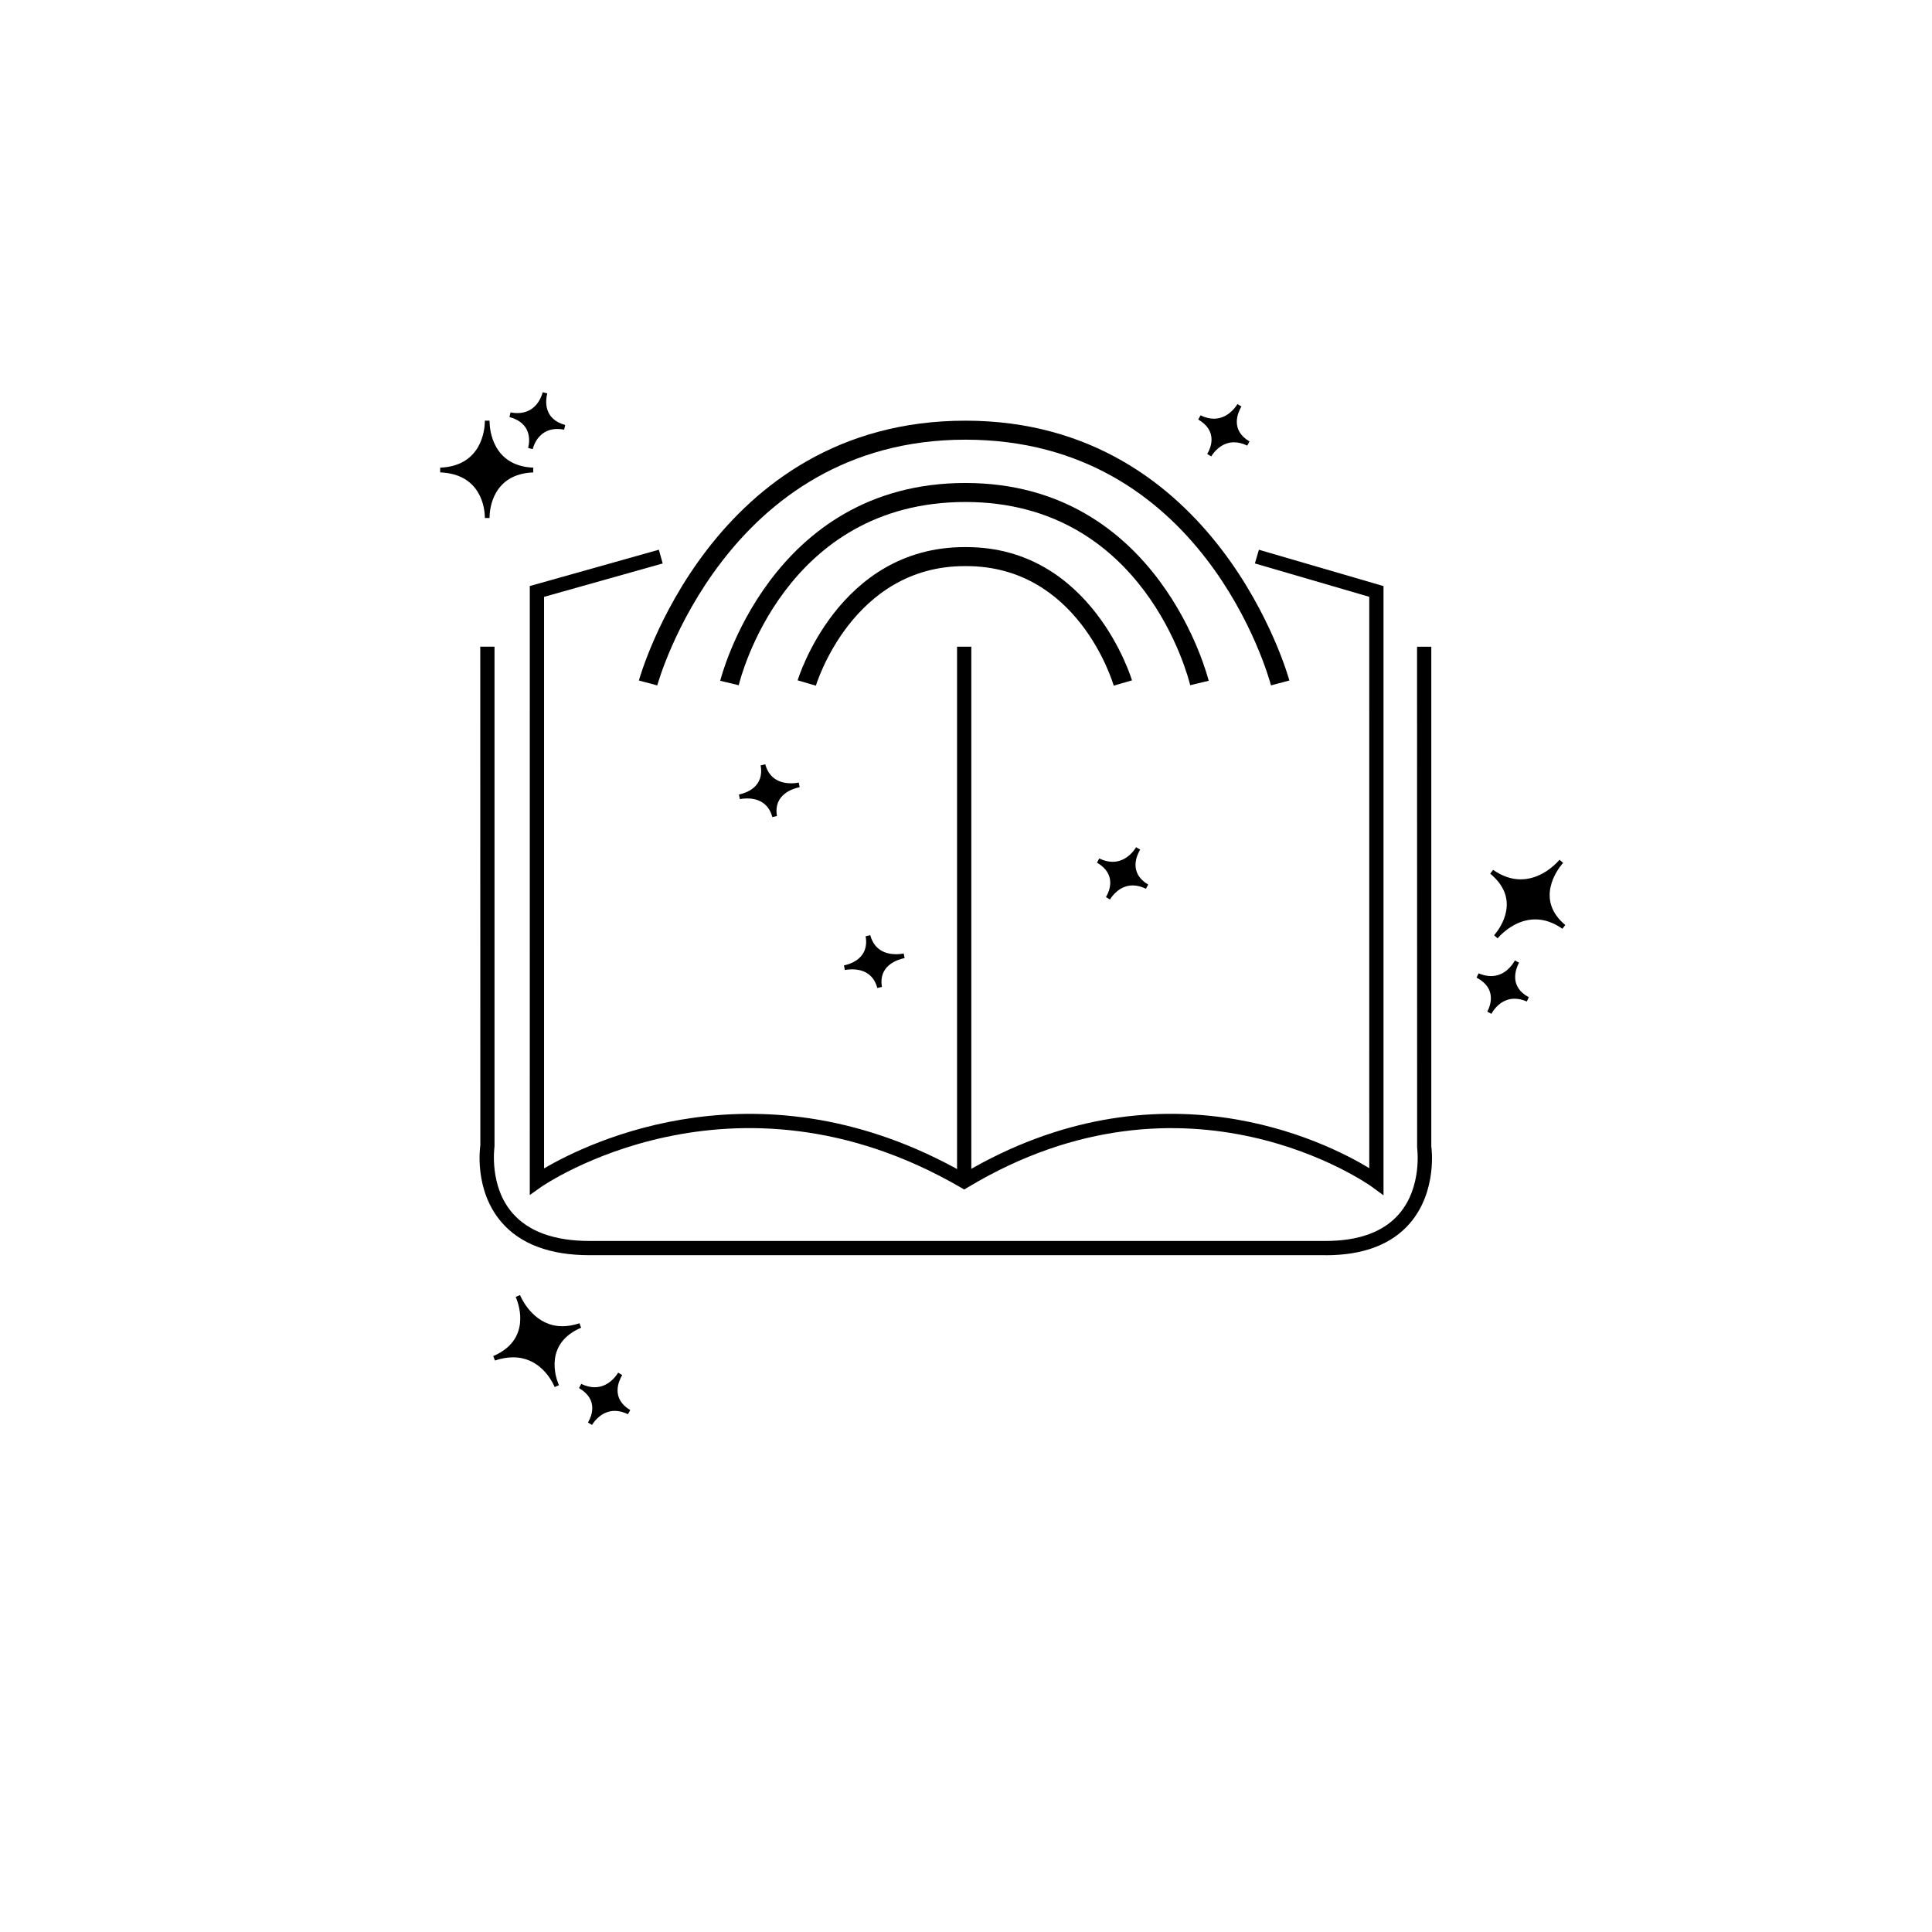 <?xml version="1.0" encoding="UTF-8"?>
<!-- Uploaded to: SVG Find, www.svgrepo.com, Generator: SVG Find Mixer Tools -->
<svg fill="#000000" width="800px" height="800px" version="1.1" viewBox="144 144 512 512" xmlns="http://www.w3.org/2000/svg">
 <g>
  <path d="m557.75 372.29s-8.797 9.441 0.664 17.34c-10.156-7.106-17.977 2.621-17.977 2.621s8.566-9.16-1.109-17.199c10.359 7.238 18.422-2.762 18.422-2.762"/>
  <path d="m540.89 392.68-0.945-0.828s0.098-0.109 0.266-0.309c0.711-0.852 2.394-3.133 2.926-6.062 0.691-3.715-0.734-7.059-4.211-9.957l0.762-1.004c2.394 1.672 4.852 2.519 7.305 2.519 5.195 0 8.973-3.723 10.02-4.883 0.172-0.207 0.273-0.312 0.273-0.312l0.953 0.828s-0.098 0.109-0.273 0.312c-1.285 1.547-7.168 9.457 0.848 16.152l-0.762 0.996c-2.359-1.648-4.769-2.484-7.184-2.484-5.043 0-8.699 3.594-9.715 4.711-0.164 0.215-0.262 0.32-0.262 0.32zm1.559-15.238c1.797 2.516 2.465 5.32 1.918 8.273-0.211 1.145-0.574 2.191-0.992 3.113 1.879-1.258 4.449-2.422 7.488-2.422 1.496 0 2.988 0.289 4.465 0.852-2.957-4.207-2.023-8.488-0.621-11.461-1.945 1.305-4.59 2.519-7.719 2.519-1.523-0.008-3.043-0.293-4.539-0.875z"/>
  <path d="m318.18 325.64-4.867-1.301c0.188-0.691 19.184-68.855 86.527-68.855 66.816 0 85.68 68.172 85.859 68.855l-4.871 1.293c-0.711-2.656-18.094-65.113-80.988-65.113-63.512 0.004-81.484 64.473-81.66 65.121z"/>
  <path d="m339.77 325.59-4.902-1.176c0.125-0.523 13.125-52.418 64.977-52.418 51.449 0 64.348 51.898 64.473 52.422l-4.902 1.164c-0.473-1.984-12.148-48.547-59.57-48.547-47.828 0.004-59.598 46.57-60.074 48.555z"/>
  <path d="m360.22 325.71-4.836-1.414c0.105-0.352 10.742-35.309 44.246-35.309 0.152-0.004 0.312 0 0.48 0 33.223 0 43.77 34.953 43.875 35.312l-4.836 1.41c-0.383-1.293-9.637-31.684-39.066-31.684-0.141-0.004-0.289 0-0.422 0-29.809 0-39.352 31.367-39.441 31.684z"/>
  <path d="m510.64 460.77-3.012-2.211c-0.48-0.352-48.812-34.965-107.14 0.102l-0.957 0.574-0.961-0.559c-60.523-35.121-110.69-0.453-111.19-0.098l-2.984 2.117 0.004-161.39 34.199-9.621 1.023 3.637-31.441 8.852v151.46c11.859-6.949 57.605-29.367 111.32 1.219 51.68-30.492 95.707-8.34 107.37-1.281l-0.004-151.41-30.309-8.844 1.062-3.629 33.023 9.633v161.45z"/>
  <path d="m495.3 476.64h-195.06c-10.496 0-18.355-2.949-23.352-8.762-7.301-8.5-5.668-19.875-5.594-20.359l-0.02-132.14h3.777v132.43c-0.035 0.383-1.449 10.48 4.727 17.633 4.246 4.926 11.133 7.426 20.465 7.426h195.06c8.816 0 15.359-2.41 19.457-7.148 6.238-7.227 4.805-17.527 4.793-17.633l-0.02-132.7h3.777v132.43c0.055 0.215 1.664 11.859-5.688 20.379-4.852 5.613-12.355 8.457-22.32 8.457z"/>
  <path d="m397.63 315.38h3.777v141.67h-3.777z"/>
  <path d="m273.11 255.51s-0.469 12.531 12.184 13.055c-12.652 0.504-12.184 12.68-12.184 12.68s0.484-12.176-12.43-12.68c12.914-0.527 12.43-13.055 12.43-13.055"/>
  <path d="m273.74 281.27h-1.258s-0.004-0.141 0-0.395c-0.047-1.91-0.832-11.254-11.824-11.684v-1.258c10.992-0.441 11.777-10.082 11.824-12.047-0.004-0.258 0-0.402 0-0.402h1.258s0.004 0.145 0 0.402c0.047 1.965 0.816 11.602 11.578 12.047v1.258c-10.762 0.43-11.531 9.773-11.578 11.684 0.004 0.254 0 0.395 0 0.395zm-8.938-12.715c5.223 1.484 7.402 5.301 8.305 8.352 0.887-3.055 3.023-6.867 8.148-8.352-5.125-1.531-7.262-5.445-8.148-8.59-0.91 3.141-3.086 7.059-8.305 8.59z"/>
  <path d="m281.25 487.48s4.578 11.785 16.516 7.805c-11.527 4.934-6.211 16.047-6.211 16.047s-4.43-11.445-16.594-7.367c11.754-5.039 6.289-16.484 6.289-16.484"/>
  <path d="m290.99 511.59s-0.059-0.125-0.156-0.359c-0.82-1.785-3.996-7.527-10.867-7.527-1.512 0-3.129 0.289-4.805 0.848l-0.449-1.176c9.98-4.277 6.856-13.469 6.109-15.301-0.105-0.238-0.16-0.371-0.16-0.371l1.152-0.5s0.066 0.133 0.16 0.371c0.621 1.352 3.984 7.891 11.062 7.891 1.43 0 2.953-0.266 4.519-0.785l0.449 1.176c-9.773 4.18-6.75 13.094-6.031 14.871 0.105 0.23 0.156 0.363 0.156 0.363zm-11.023-9.145c4.766 0 7.949 2.555 9.848 4.863-0.398-3.148 0.066-7.43 4.227-10.617-5.297 0.414-8.934-2.492-11.012-5.082 0.414 3.234-0.047 7.633-4.281 10.891 0.418-0.035 0.82-0.055 1.219-0.055z"/>
  <path d="m445.61 368.85s-4.137 6.289 2.352 10.102c-6.805-3.285-10.332 3.078-10.332 3.078s4.027-6.098-2.602-9.969c6.949 3.344 10.582-3.211 10.582-3.211"/>
  <path d="m438.16 382.38-1.078-0.648 0.117-0.195c0.754-1.309 2.812-5.828-2.484-8.926l0.594-1.113c1.223 0.59 2.418 0.891 3.551 0.891 3.481 0 5.535-2.785 6.09-3.656 0.086-0.141 0.133-0.215 0.133-0.215l1.078 0.648s-0.047 0.082-0.133 0.215c-0.785 1.367-2.906 6 2.254 9.035l-0.594 1.113c-1.203-0.586-2.387-0.883-3.496-0.883-3.402 0-5.387 2.711-5.914 3.543zm-0.266-8.797c1.582 1.863 1.758 3.894 1.484 5.531 1.352-1.066 3.356-1.977 5.785-1.668-1.535-1.867-1.664-3.926-1.359-5.594-1.199 0.953-2.848 1.789-4.941 1.789-0.32 0.004-0.641-0.016-0.969-0.059z"/>
  <path d="m355.78 352s-7.758 1.273-6.488 8.363c-1.898-6.957-9.316-5.211-9.316-5.211s7.535-1.223 6.223-8.445c1.945 7.106 9.582 5.293 9.582 5.293"/>
  <path d="m348.68 360.53c-1.113-4.086-4.262-4.938-6.707-4.938-0.766 0-1.375 0.09-1.668 0.141l-0.23 0.047-0.246-1.234 0.23-0.047c1.559-0.344 6.566-1.906 5.516-7.668l1.23-0.277c1.137 4.16 4.363 5.031 6.871 5.031 0.801 0 1.441-0.098 1.754-0.152l0.246-0.051 0.246 1.234-0.246 0.051c-1.605 0.352-6.777 1.949-5.769 7.586zm-5.164-6.094c1.699 0.25 3.723 1.008 5.129 3.008 0.438-2.336 1.977-3.809 3.492-4.715-1.742-0.25-3.82-1.02-5.254-3.047-0.41 2.367-1.891 3.848-3.367 4.754z"/>
  <path d="m472.45 251.42s-4.133 6.289 2.359 10.102c-6.812-3.285-10.34 3.078-10.34 3.078s4.031-6.102-2.602-9.969c6.949 3.348 10.582-3.211 10.582-3.211"/>
  <path d="m465 264.95-1.078-0.648 0.117-0.195c0.754-1.309 2.816-5.836-2.484-8.926l0.594-1.113c1.223 0.59 2.414 0.891 3.547 0.891h0.004c3.496 0 5.559-2.812 6.102-3.672l0.121-0.207 1.078 0.648s-0.047 0.082-0.133 0.215c-0.781 1.371-2.902 6 2.258 9.039l-0.594 1.113c-1.203-0.586-2.387-0.883-3.496-0.883-3.406 0-5.391 2.711-5.918 3.543zm-0.258-8.797c1.582 1.863 1.754 3.894 1.48 5.531 1.164-0.922 2.769-1.727 4.816-1.727 0.316 0 0.648 0.02 0.973 0.059-1.535-1.867-1.664-3.93-1.367-5.594-1.199 0.953-2.848 1.789-4.941 1.789h-0.004c-0.312 0-0.637-0.02-0.957-0.059z"/>
  <path d="m308.34 508.11s-4.137 6.281 2.359 10.102c-6.812-3.285-10.34 3.074-10.34 3.074s4.031-6.102-2.594-9.969c6.949 3.348 10.574-3.207 10.574-3.207"/>
  <path d="m300.89 521.63-1.078-0.656 0.117-0.195c0.754-1.316 2.816-5.836-2.481-8.922l0.59-1.113c1.23 0.59 2.422 0.891 3.559 0.891 3.481 0 5.531-2.785 6.086-3.656 0.086-0.141 0.133-0.215 0.133-0.215l1.078 0.648s-0.047 0.082-0.133 0.223c-0.785 1.367-2.902 5.996 2.258 9.035l-0.594 1.109c-1.211-0.578-2.387-0.883-3.5-0.883-3.402 0-5.387 2.711-5.914 3.543zm-0.262-8.801c1.582 1.863 1.754 3.891 1.48 5.527 1.344-1.062 3.359-1.961 5.789-1.664-1.535-1.867-1.668-3.926-1.367-5.594-1.199 0.953-2.84 1.789-4.941 1.789-0.316 0-0.641-0.02-0.961-0.059z"/>
  <path d="m288.43 248.12s-2.156 7.109 5.195 9.117c-7.5-1.422-9.055 5.602-9.055 5.602s2.106-6.898-5.391-8.934c7.656 1.453 9.25-5.785 9.25-5.785"/>
  <path d="m285.17 263.03-1.219-0.316 0.055-0.223c0.348-1.457 1.02-6.34-4.996-7.969l0.281-1.23c0.629 0.121 1.25 0.18 1.824 0.18 4.746 0 6.277-4.031 6.641-5.289 0.035-0.156 0.066-0.242 0.066-0.242l1.219 0.316s-0.02 0.09-0.066 0.242c-0.359 1.523-1.055 6.531 4.812 8.133l-0.289 1.23c-0.625-0.121-1.234-0.18-1.797-0.18-4.629 0-6.121 3.894-6.469 5.113-0.043 0.152-0.062 0.234-0.062 0.234zm-2.789-8.383c2.074 1.402 2.816 3.324 3.023 4.977 0.984-1.371 2.574-2.766 5.066-3.113-2.023-1.414-2.734-3.379-2.922-5.074-1.004 1.414-2.629 2.848-5.168 3.211z"/>
  <path d="m546 398.84s-3.812 6.465 2.863 9.984c-6.969-2.977-10.168 3.531-10.168 3.531s3.707-6.266-3.102-9.844c7.113 3.039 10.406-3.672 10.406-3.672"/>
  <path d="m539.25 412.68-1.109-0.594 0.105-0.203c0.691-1.344 2.508-5.949-2.938-8.805l0.535-1.137c1.148 0.488 2.258 0.734 3.301 0.734 3.664 0 5.656-2.992 6.191-3.93 0.074-0.145 0.121-0.223 0.121-0.223l1.109 0.598s-0.039 0.082-0.121 0.223c-0.715 1.402-2.594 6.125 2.715 8.926l-0.535 1.133c-1.133-0.488-2.227-0.73-3.254-0.73-3.57 0-5.508 2.906-6.012 3.797zm-0.711-8.773c1.676 1.793 1.949 3.809 1.762 5.457 1.289-1.129 3.195-2.176 5.699-1.926-1.629-1.797-1.859-3.848-1.641-5.531-1.211 1.062-2.934 2.019-5.203 2.019-0.207 0.008-0.41-0.004-0.617-0.02z"/>
  <path d="m383.59 397.3s-7.75 1.273-6.484 8.359c-1.898-6.953-9.316-5.203-9.316-5.203s7.535-1.223 6.223-8.445c1.945 7.098 9.578 5.289 9.578 5.289"/>
  <path d="m376.5 405.82c-1.113-4.082-4.258-4.938-6.699-4.938-0.766 0-1.375 0.09-1.672 0.141l-0.23 0.047-0.246-1.234 0.23-0.047c1.559-0.344 6.559-1.91 5.512-7.672l1.23-0.281c1.137 4.16 4.367 5.039 6.871 5.039 0.801 0 1.441-0.098 1.75-0.152l0.242-0.051 0.246 1.234-0.246 0.051c-1.605 0.352-6.769 1.945-5.762 7.586zm-5.164-6.086c1.699 0.25 3.723 1.008 5.129 3.004 0.438-2.336 1.977-3.809 3.492-4.715-1.742-0.25-3.812-1.02-5.254-3.047-0.414 2.367-1.891 3.848-3.367 4.758z"/>
 </g>
</svg>